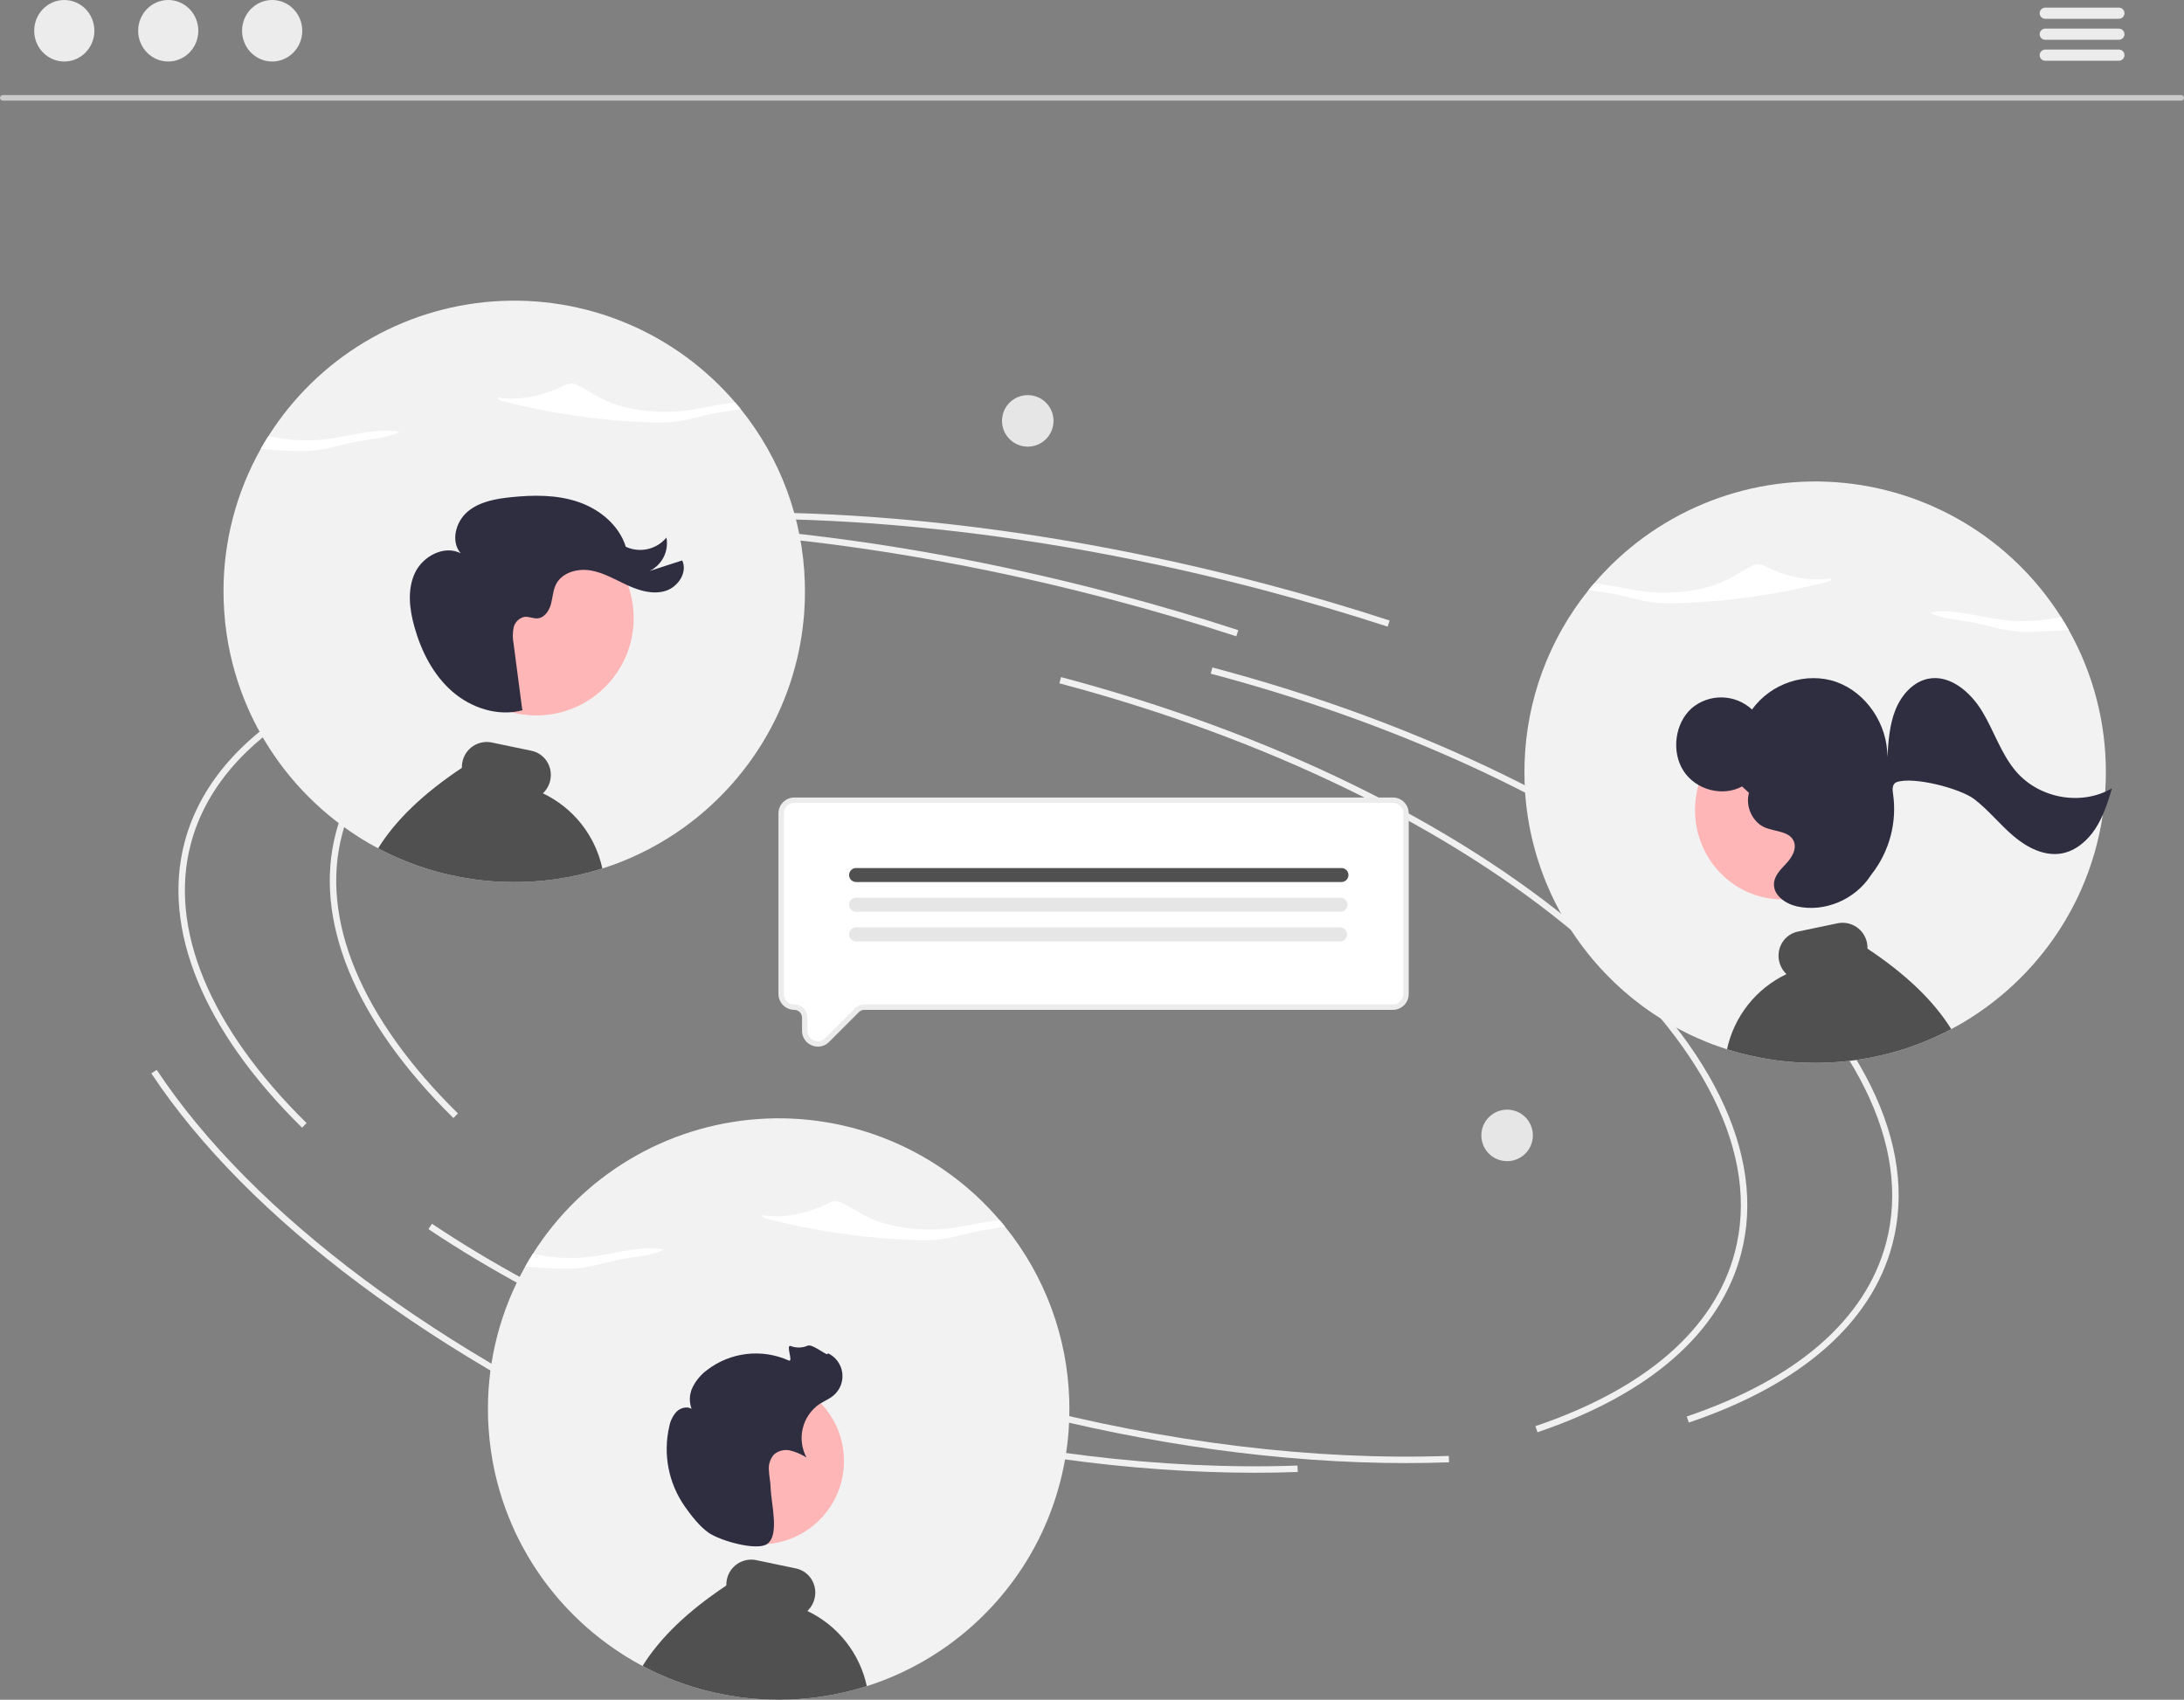 <?xml version="1.0" encoding="UTF-8"?> <svg xmlns="http://www.w3.org/2000/svg" width="221" height="172" viewBox="0 0 221 172" fill="none"><rect x="0" y="0" width="221" height="172" fill="#808080" stroke="none"/><g clip-path="url(#clip0_504_97)"><path d="M45.88 113.136C35.888 103.299 31.668 93.037 33.997 84.24C36.985 72.952 50.261 65.147 70.421 62.826L70.496 63.474C50.617 65.762 37.543 73.392 34.627 84.407C32.36 92.968 36.519 103.006 46.337 112.671L45.88 113.136Z" fill="#F0F0F0"></path><path d="M142.282 148.052C129.812 148.052 116.26 146.199 102.8 142.635C86.155 138.228 70.893 131.577 58.664 123.399L59.026 122.857C71.196 130.995 86.39 137.617 102.967 142.005C117.947 145.971 133.039 147.809 146.607 147.324L146.63 147.975C145.197 148.026 143.748 148.052 142.282 148.052Z" fill="#F0F0F0"></path><path d="M170.891 143.954L170.682 143.337C181.835 139.566 188.811 133.491 190.855 125.769C193.454 115.952 187.808 104.561 174.958 93.692C162.042 82.769 143.417 73.705 122.514 68.171L122.68 67.541C143.676 73.099 162.391 82.21 175.379 93.195C188.432 104.235 194.152 115.862 191.486 125.936C189.383 133.879 182.261 140.11 170.891 143.954Z" fill="#F0F0F0"></path><path d="M68.481 148.325C43.978 137.457 25.096 123.357 15.315 108.622L15.857 108.262C25.571 122.894 44.354 136.911 68.746 147.729L68.481 148.325Z" fill="#F0F0F0"></path><path d="M140.417 63.41C136.367 62.092 132.201 60.864 128.035 59.761C104.063 53.415 80.497 51.161 59.886 53.246L59.82 52.597C80.508 50.506 104.155 52.765 128.202 59.131C132.379 60.237 136.557 61.468 140.618 62.791L140.417 63.41Z" fill="#F0F0F0"></path><path d="M30.565 114.112C20.573 104.276 16.353 94.014 18.682 85.217C21.671 73.928 34.947 66.123 55.107 63.803L55.181 64.45C35.302 66.738 22.228 74.368 19.312 85.384C17.046 93.945 21.205 103.983 31.023 113.648L30.565 114.112Z" fill="#F0F0F0"></path><path d="M126.97 149.03C114.499 149.03 100.948 147.177 87.488 143.613C70.842 139.207 55.58 132.555 43.352 124.378L43.714 123.836C55.883 131.974 71.078 138.595 87.654 142.983C102.634 146.949 117.727 148.787 131.294 148.302L131.318 148.953C129.885 149.005 128.436 149.03 126.97 149.03Z" fill="#F0F0F0"></path><path d="M155.577 144.931L155.368 144.314C166.521 140.542 173.497 134.468 175.541 126.746C178.14 116.929 172.494 105.537 159.644 94.669C146.728 83.745 128.103 74.682 107.199 69.148L107.366 68.518C128.361 74.076 147.077 83.187 160.064 94.171C173.118 105.211 178.838 116.839 176.171 126.912C174.068 134.856 166.947 141.087 155.577 144.931Z" fill="#F0F0F0"></path><path d="M125.102 64.387C121.052 63.068 116.886 61.841 112.721 60.738C88.748 54.391 65.183 52.138 44.571 54.222L44.506 53.574C65.194 51.482 88.84 53.741 112.887 60.108C117.065 61.214 121.243 62.445 125.304 63.767L125.102 64.387Z" fill="#F0F0F0"></path><path d="M152.505 117.501C153.945 117.501 155.112 116.333 155.112 114.894C155.112 113.454 153.945 112.287 152.505 112.287C151.065 112.287 149.898 113.454 149.898 114.894C149.898 116.333 151.065 117.501 152.505 117.501Z" fill="#E6E6E6"></path><path d="M103.999 45.196C105.439 45.196 106.606 44.029 106.606 42.589C106.606 41.15 105.439 39.982 103.999 39.982C102.56 39.982 101.393 41.15 101.393 42.589C101.393 44.029 102.56 45.196 103.999 45.196Z" fill="#E6E6E6"></path><path d="M49.375 142.582C49.375 143.245 49.397 143.909 49.443 144.567C49.492 145.354 49.577 146.134 49.692 146.91C50.077 149.521 50.814 152.068 51.882 154.482C51.936 154.602 51.991 154.723 52.046 154.843L52.127 155.023C52.155 155.083 52.185 155.143 52.212 155.2C52.25 155.28 52.286 155.356 52.324 155.433C52.37 155.528 52.417 155.624 52.466 155.719C52.471 155.73 52.477 155.744 52.485 155.757C52.526 155.839 52.564 155.919 52.608 156C52.616 156.018 52.625 156.036 52.635 156.052C52.682 156.145 52.731 156.241 52.78 156.334C52.835 156.432 52.887 156.533 52.941 156.631C53.072 156.874 53.209 157.115 53.348 157.355C53.389 157.426 53.43 157.497 53.474 157.568C53.512 157.633 53.55 157.699 53.591 157.765C53.618 157.808 53.646 157.855 53.673 157.898C53.717 157.972 53.76 158.043 53.807 158.117C53.908 158.278 54.012 158.439 54.113 158.6H54.115C54.162 158.674 54.211 158.748 54.26 158.819V158.821C54.405 159.04 54.555 159.258 54.705 159.474L54.706 159.474L54.707 159.475L54.708 159.476L54.708 159.477C54.828 159.651 54.954 159.821 55.077 159.99V159.993C55.158 160.099 55.238 160.208 55.32 160.315C55.385 160.402 55.453 160.492 55.522 160.58C55.535 160.599 55.552 160.615 55.565 160.634V160.637C55.584 160.662 55.604 160.684 55.623 160.708C55.912 161.08 56.211 161.443 56.518 161.798L56.568 161.855C56.584 161.874 56.603 161.893 56.619 161.915C56.647 161.945 56.671 161.975 56.699 162.005C56.723 162.035 56.75 162.065 56.778 162.095C58.381 163.902 60.2 165.506 62.193 166.871C62.457 167.054 62.728 167.232 62.998 167.404C63.066 167.448 63.135 167.491 63.203 167.532C63.222 167.546 63.244 167.56 63.263 167.573C63.301 167.595 63.337 167.617 63.375 167.641C63.41 167.663 63.446 167.685 63.484 167.707C63.629 167.797 63.776 167.884 63.924 167.972C63.959 167.994 63.998 168.016 64.036 168.037C64.071 168.057 64.109 168.078 64.148 168.1C64.148 168.103 64.148 168.103 64.15 168.103H64.153V168.106H64.156C64.339 168.212 64.525 168.316 64.713 168.417C64.814 168.472 64.918 168.529 65.021 168.581C65.256 168.709 65.494 168.832 65.731 168.949C65.816 168.99 65.903 169.031 65.988 169.075C66.059 169.108 66.13 169.143 66.201 169.176C66.223 169.187 66.242 169.195 66.261 169.206C66.321 169.233 66.379 169.261 66.439 169.288C66.504 169.318 66.57 169.348 66.632 169.378C66.706 169.411 66.777 169.444 66.851 169.474C67.124 169.597 67.4 169.714 67.676 169.826C68.664 170.231 69.674 170.581 70.701 170.875C70.748 170.888 70.797 170.902 70.846 170.916C71.285 171.038 71.728 171.15 72.173 171.251C72.951 171.432 73.737 171.579 74.529 171.694H74.535C74.63 171.707 74.723 171.721 74.819 171.735C74.827 171.735 74.835 171.737 74.846 171.737C74.846 171.74 74.846 171.74 74.849 171.737C74.953 171.751 75.059 171.765 75.163 171.778C75.17 171.781 75.177 171.781 75.185 171.781C75.283 171.795 75.384 171.806 75.482 171.817C75.589 171.828 75.695 171.839 75.802 171.849C75.884 171.858 75.966 171.866 76.048 171.874C76.055 171.876 76.062 171.877 76.07 171.877C76.143 171.882 76.217 171.89 76.291 171.896H76.302C76.364 171.901 76.43 171.907 76.493 171.912C77.255 171.972 78.019 172 78.795 172C79.633 172 80.466 171.967 81.288 171.896H81.296C81.473 171.879 81.648 171.863 81.823 171.847C81.869 171.841 81.913 171.839 81.96 171.833C81.968 171.833 81.979 171.83 81.987 171.83C82 171.828 82.014 171.828 82.03 171.825C82.038 171.825 82.045 171.824 82.052 171.822C82.112 171.817 82.172 171.808 82.235 171.803L82.44 171.778C82.508 171.77 82.577 171.759 82.645 171.751C82.661 171.748 82.675 171.748 82.691 171.746C82.74 171.74 82.79 171.732 82.839 171.724C82.863 171.721 82.888 171.718 82.91 171.716C82.959 171.707 83.005 171.702 83.054 171.694H83.057C84.555 171.478 86.035 171.145 87.481 170.697C87.557 170.673 87.634 170.651 87.71 170.626C87.713 170.626 87.716 170.623 87.718 170.623C87.74 170.615 87.765 170.61 87.787 170.602C87.991 170.536 88.194 170.468 88.395 170.397C88.674 170.304 88.95 170.203 89.226 170.099C89.299 170.069 89.373 170.042 89.447 170.012C89.597 169.954 89.744 169.894 89.892 169.834C90.143 169.733 90.394 169.627 90.643 169.517C90.875 169.414 91.104 169.31 91.334 169.201C91.339 169.198 91.347 169.198 91.353 169.192C91.405 169.168 91.457 169.143 91.506 169.119H91.508C92.766 168.515 93.979 167.823 95.137 167.046C95.509 166.798 95.875 166.541 96.235 166.276C96.525 166.06 96.808 165.842 97.093 165.618C98.493 164.504 99.79 163.264 100.967 161.915V161.912C101.052 161.82 101.131 161.724 101.213 161.628C101.227 161.615 101.238 161.601 101.249 161.59C101.3 161.527 101.35 161.467 101.401 161.407V161.405C101.47 161.325 101.538 161.243 101.603 161.162C101.62 161.142 101.634 161.126 101.647 161.11V161.107C101.702 161.041 101.754 160.976 101.808 160.908C101.836 160.875 101.86 160.842 101.887 160.809V160.807C102.049 160.604 102.204 160.402 102.36 160.195C102.401 160.14 102.442 160.083 102.485 160.026C102.682 159.761 102.873 159.49 103.059 159.22V159.217C103.13 159.116 103.198 159.012 103.269 158.911C103.337 158.808 103.406 158.704 103.474 158.6C103.542 158.491 103.613 158.384 103.681 158.275L103.69 158.259C103.758 158.155 103.826 158.046 103.892 157.939C103.944 157.852 103.996 157.767 104.047 157.683C104.08 157.625 104.116 157.568 104.148 157.508C104.161 157.489 104.173 157.47 104.184 157.451C104.26 157.317 104.337 157.183 104.413 157.049C104.503 156.893 104.591 156.735 104.678 156.577C104.711 156.511 104.746 156.446 104.782 156.38C104.796 156.358 104.806 156.336 104.817 156.315C104.858 156.238 104.899 156.159 104.938 156.08C104.979 156.003 105.019 155.924 105.06 155.845C105.099 155.768 105.14 155.689 105.178 155.61C105.208 155.55 105.235 155.49 105.265 155.43C105.267 155.425 105.27 155.42 105.273 155.416C105.287 155.386 105.301 155.359 105.312 155.332C105.315 155.327 105.318 155.323 105.32 155.318C105.35 155.258 105.377 155.195 105.407 155.135C105.445 155.056 105.481 154.974 105.519 154.895C105.544 154.84 105.571 154.783 105.596 154.725C105.631 154.646 105.669 154.567 105.702 154.485C105.74 154.403 105.776 154.321 105.811 154.236C105.822 154.216 105.831 154.195 105.839 154.174C105.858 154.135 105.871 154.097 105.888 154.059C105.932 153.958 105.975 153.854 106.016 153.753C106.065 153.638 106.112 153.521 106.155 153.406C106.199 153.3 106.24 153.191 106.281 153.081L106.297 153.043C106.934 151.367 107.416 149.637 107.739 147.874V147.871C107.921 146.865 108.052 145.849 108.13 144.829C108.132 144.772 108.138 144.717 108.141 144.663C108.19 143.972 108.212 143.278 108.212 142.582C108.212 142.273 108.206 141.967 108.198 141.662C108.007 135.265 105.727 129.108 101.705 124.131C101.617 124.021 101.53 123.912 101.44 123.803C101.35 123.694 101.257 123.587 101.167 123.481C98.173 119.975 94.398 117.222 90.145 115.443C85.893 113.664 81.282 112.909 76.684 113.24C72.086 113.57 67.63 114.976 63.675 117.344C59.721 119.713 56.378 122.977 53.916 126.875C53.782 127.088 53.648 127.304 53.52 127.519C53.389 127.738 53.263 127.956 53.138 128.177C50.664 132.575 49.368 137.536 49.375 142.582Z" fill="#F2F2F2"></path><path d="M77.627 123.339C82.465 124.581 87.422 125.296 92.413 125.473C93.168 125.515 93.925 125.509 94.679 125.458C96.336 125.319 97.755 124.798 99.336 124.513C100.096 124.377 100.943 124.277 101.708 124.129C101.531 123.91 101.351 123.693 101.168 123.479C99.518 123.619 97.843 124.075 96.173 124.287C93.335 124.648 90.154 124.245 88.003 123.252C86.959 122.77 86.159 122.168 85.119 121.684C84.978 121.612 84.824 121.565 84.666 121.546C84.367 121.537 84.07 121.614 83.812 121.767C82.067 122.648 79.533 123.364 77.181 122.97C77.006 123.108 77.339 123.264 77.627 123.339Z" fill="white"></path><path d="M67.219 126.441C67.197 126.437 67.176 126.434 67.154 126.43C67.245 126.374 67.33 126.31 67.409 126.238L67.219 126.441Z" fill="white"></path><path d="M53.141 128.179C54.123 128.257 55.11 128.316 56.103 128.354C56.858 128.395 57.614 128.39 58.368 128.339C60.026 128.199 61.445 127.678 63.026 127.394C64.475 127.133 66.236 127.008 67.155 126.43C64.778 126.018 62.314 126.856 59.863 127.168C57.88 127.412 55.869 127.312 53.92 126.874C53.648 127.301 53.389 127.736 53.141 128.179Z" fill="white"></path><path d="M65.023 168.581C65.258 168.71 65.496 168.833 65.733 168.95C65.818 168.991 65.905 169.032 65.99 169.076C66.061 169.108 66.132 169.144 66.203 169.177C66.225 169.188 66.244 169.196 66.263 169.207C66.323 169.234 66.381 169.261 66.441 169.289C66.506 169.319 66.572 169.349 66.635 169.379C66.708 169.411 66.779 169.444 66.853 169.474C67.126 169.597 67.402 169.715 67.678 169.827C68.666 170.232 69.676 170.582 70.703 170.875C70.749 170.889 70.799 170.902 70.848 170.916C71.287 171.039 71.73 171.151 72.175 171.252C72.953 171.432 73.739 171.58 74.531 171.694H74.537C74.632 171.708 74.725 171.722 74.821 171.735C74.829 171.735 74.837 171.738 74.848 171.738C74.848 171.741 74.848 171.741 74.851 171.738C74.955 171.752 75.061 171.765 75.165 171.779C75.172 171.781 75.179 171.782 75.187 171.782C75.285 171.795 75.386 171.806 75.484 171.817C75.591 171.828 75.697 171.839 75.804 171.85C75.886 171.858 75.968 171.866 76.05 171.875C76.057 171.877 76.064 171.878 76.072 171.877C76.145 171.883 76.219 171.891 76.293 171.896H76.304C76.366 171.902 76.432 171.907 76.495 171.913C77.257 171.973 78.021 172 78.797 172C79.635 172 80.468 171.967 81.29 171.896H81.298C81.475 171.88 81.65 171.864 81.825 171.847C81.871 171.842 81.915 171.839 81.962 171.834C81.97 171.834 81.981 171.831 81.989 171.831C82.002 171.828 82.016 171.828 82.032 171.825C82.04 171.826 82.047 171.825 82.054 171.823C82.114 171.817 82.174 171.809 82.237 171.804L82.442 171.779C82.51 171.771 82.579 171.76 82.647 171.752C82.663 171.749 82.677 171.749 82.693 171.746C82.742 171.741 82.792 171.733 82.841 171.724C82.865 171.722 82.89 171.719 82.912 171.716C82.961 171.708 83.007 171.703 83.056 171.694H83.059C84.558 171.479 86.037 171.145 87.483 170.698C87.559 170.673 87.636 170.651 87.712 170.627C87.36 168.982 86.634 167.441 85.591 166.122C84.548 164.803 83.215 163.741 81.697 163.019C82.072 162.661 82.332 162.199 82.442 161.692C82.513 161.365 82.519 161.027 82.459 160.698C82.399 160.369 82.274 160.056 82.093 159.775C81.738 159.231 81.182 158.85 80.547 158.715L76.5 157.869C75.849 157.742 75.174 157.877 74.621 158.245C74.069 158.613 73.684 159.185 73.551 159.835C73.51 160.034 73.492 160.238 73.496 160.441C69.6 163.035 66.796 165.725 65.023 168.581Z" fill="#505050"></path><path d="M76.972 156.271C81.628 156.271 85.403 152.496 85.403 147.839C85.403 143.183 81.628 139.408 76.972 139.408C72.316 139.408 68.541 143.183 68.541 147.839C68.541 152.496 72.316 156.271 76.972 156.271Z" fill="#FFB6B6"></path><path d="M71.718 155.109C70.818 154.495 69.9 153.314 69.287 152.43C68.475 151.267 67.916 149.947 67.647 148.554C67.378 147.162 67.404 145.728 67.724 144.347C67.826 143.794 68.077 143.28 68.45 142.86C68.847 142.467 69.496 142.281 69.98 142.559C69.848 142.204 69.79 141.827 69.809 141.449C69.828 141.072 69.925 140.702 70.093 140.363C70.433 139.687 70.927 139.099 71.534 138.646C72.696 137.752 74.078 137.188 75.534 137.016C76.99 136.844 78.465 137.069 79.803 137.667C80.33 137.911 79.465 136.026 80.016 136.208C80.564 136.42 81.173 136.409 81.713 136.178C82.231 135.917 83.949 137.468 83.751 136.923C84.144 137.101 84.486 137.377 84.744 137.723C85.002 138.069 85.169 138.475 85.228 138.903C85.287 139.331 85.237 139.767 85.083 140.171C84.928 140.574 84.674 140.932 84.344 141.211C83.908 141.578 83.365 141.79 82.889 142.101C82.054 142.689 81.463 143.561 81.228 144.554C80.992 145.547 81.129 146.592 81.611 147.492C81.11 147.17 80.56 146.931 79.982 146.784C79.693 146.713 79.39 146.713 79.1 146.783C78.81 146.852 78.541 146.99 78.315 147.185C78.127 147.401 77.984 147.653 77.896 147.926C77.809 148.2 77.778 148.488 77.805 148.773C77.824 149.345 77.96 149.909 77.976 150.481C78.021 152.16 78.92 155.353 77.618 156.245C76.591 156.95 72.945 155.947 71.718 155.109Z" fill="#2F2E41"></path><path d="M220.723 10.185H0.277C0.203 10.183 0.132 10.153 0.081 10.1C0.029 10.047 0 9.976 0 9.902C0 9.828 0.029 9.757 0.081 9.704C0.132 9.651 0.203 9.621 0.277 9.619H220.723C220.797 9.621 220.868 9.651 220.919 9.704C220.971 9.757 221 9.828 221 9.902C221 9.976 220.971 10.047 220.919 10.1C220.868 10.153 220.797 10.183 220.723 10.185Z" fill="#CACACA"></path><path d="M6.505 6.224C8.187 6.224 9.55 4.831 9.55 3.112C9.55 1.393 8.187 0 6.505 0C4.824 0 3.461 1.393 3.461 3.112C3.461 4.831 4.824 6.224 6.505 6.224Z" fill="#ECECEC"></path><path d="M17.023 6.224C18.704 6.224 20.067 4.831 20.067 3.112C20.067 1.393 18.704 0 17.023 0C15.341 0 13.979 1.393 13.979 3.112C13.979 4.831 15.341 6.224 17.023 6.224Z" fill="#ECECEC"></path><path d="M27.54 6.224C29.222 6.224 30.585 4.831 30.585 3.112C30.585 1.393 29.222 0 27.54 0C25.859 0 24.496 1.393 24.496 3.112C24.496 4.831 25.859 6.224 27.54 6.224Z" fill="#ECECEC"></path><path d="M214.422 1.903H206.95C206.802 1.9 206.661 1.839 206.558 1.733C206.454 1.627 206.396 1.485 206.396 1.337C206.396 1.189 206.454 1.047 206.558 0.942C206.661 0.836 206.802 0.775 206.95 0.771H214.422C214.57 0.775 214.711 0.836 214.814 0.942C214.918 1.047 214.976 1.189 214.976 1.337C214.976 1.485 214.918 1.627 214.814 1.733C214.711 1.839 214.57 1.9 214.422 1.903Z" fill="#ECECEC"></path><path d="M214.422 4.026H206.95C206.802 4.023 206.661 3.962 206.558 3.856C206.454 3.75 206.396 3.608 206.396 3.46C206.396 3.312 206.454 3.17 206.558 3.065C206.661 2.959 206.802 2.898 206.95 2.895H214.422C214.57 2.898 214.711 2.959 214.815 3.065C214.918 3.17 214.976 3.312 214.976 3.46C214.976 3.608 214.918 3.75 214.815 3.856C214.711 3.962 214.57 4.023 214.422 4.026Z" fill="#ECECEC"></path><path d="M214.422 6.147H206.95C206.802 6.144 206.661 6.083 206.558 5.977C206.454 5.872 206.396 5.729 206.396 5.581C206.396 5.434 206.454 5.291 206.558 5.186C206.661 5.08 206.802 5.019 206.95 5.016H214.422C214.57 5.019 214.711 5.08 214.815 5.186C214.918 5.291 214.976 5.434 214.976 5.581C214.976 5.729 214.918 5.872 214.815 5.977C214.711 6.083 214.57 6.144 214.422 6.147Z" fill="#ECECEC"></path><path d="M82.769 105.638C82.591 105.638 82.415 105.602 82.252 105.534C82.007 105.436 81.798 105.266 81.652 105.047C81.505 104.828 81.429 104.57 81.431 104.306V102.972C81.431 102.692 81.32 102.423 81.122 102.226C80.924 102.028 80.656 101.916 80.376 101.916C80.023 101.916 79.686 101.775 79.436 101.526C79.187 101.277 79.047 100.939 79.047 100.587V82.304C79.047 81.951 79.187 81.614 79.436 81.364C79.686 81.115 80.023 80.975 80.376 80.975H140.948C141.3 80.975 141.638 81.115 141.887 81.364C142.136 81.613 142.276 81.951 142.277 82.304V100.587C142.276 100.939 142.136 101.277 141.887 101.526C141.638 101.775 141.3 101.916 140.948 101.916H87.467C87.329 101.916 87.191 101.943 87.063 101.996C86.935 102.049 86.819 102.127 86.721 102.225L83.7 105.246C83.579 105.37 83.434 105.468 83.274 105.536C83.114 105.603 82.942 105.638 82.769 105.638Z" fill="white"></path><path d="M82.768 105.911C82.555 105.911 82.344 105.868 82.147 105.786C81.852 105.667 81.6 105.463 81.424 105.199C81.247 104.935 81.155 104.623 81.158 104.306V102.972C81.158 102.764 81.075 102.565 80.929 102.418C80.782 102.271 80.583 102.189 80.375 102.189C79.951 102.188 79.543 102.019 79.243 101.719C78.943 101.418 78.774 101.011 78.773 100.586V82.303C78.774 81.879 78.943 81.471 79.243 81.171C79.543 80.871 79.951 80.702 80.375 80.701H140.948C141.372 80.702 141.779 80.871 142.08 81.171C142.38 81.471 142.549 81.879 142.55 82.303V100.586C142.549 101.011 142.38 101.418 142.08 101.719C141.78 102.019 141.372 102.188 140.948 102.189H87.467C87.364 102.188 87.262 102.208 87.167 102.248C87.072 102.287 86.986 102.345 86.913 102.418L83.893 105.439C83.746 105.588 83.571 105.706 83.378 105.787C83.185 105.869 82.978 105.911 82.768 105.911ZM80.375 81.247C80.095 81.248 79.827 81.359 79.629 81.557C79.431 81.755 79.32 82.023 79.32 82.303V100.586C79.32 100.866 79.431 101.135 79.629 101.333C79.827 101.531 80.095 101.642 80.375 101.642C80.728 101.643 81.066 101.783 81.315 102.032C81.564 102.281 81.704 102.619 81.704 102.972V104.306C81.704 104.515 81.766 104.719 81.882 104.892C81.998 105.066 82.163 105.201 82.356 105.281C82.549 105.361 82.761 105.382 82.966 105.341C83.171 105.301 83.359 105.2 83.507 105.052L86.527 102.032C86.65 101.908 86.797 101.81 86.958 101.743C87.119 101.676 87.292 101.642 87.467 101.642H140.948C141.228 101.642 141.496 101.531 141.694 101.333C141.892 101.135 142.003 100.866 142.003 100.586V82.303C142.003 82.023 141.892 81.755 141.694 81.557C141.496 81.359 141.228 81.248 140.948 81.247L80.375 81.247Z" fill="#ECECEC"></path><path d="M135.743 89.253H86.625C86.438 89.253 86.258 89.178 86.125 89.046C85.993 88.913 85.918 88.733 85.918 88.545C85.918 88.358 85.993 88.178 86.125 88.045C86.258 87.912 86.438 87.838 86.625 87.838H135.743C135.931 87.838 136.111 87.912 136.243 88.045C136.376 88.178 136.451 88.358 136.451 88.545C136.451 88.733 136.376 88.913 136.243 89.046C136.111 89.178 135.931 89.253 135.743 89.253Z" fill="#505050"></path><path d="M135.653 92.259H86.625C86.438 92.259 86.258 92.184 86.125 92.052C85.993 91.919 85.918 91.739 85.918 91.551C85.918 91.364 85.993 91.184 86.125 91.051C86.258 90.918 86.438 90.844 86.625 90.844H135.653C135.841 90.844 136.021 90.918 136.153 91.051C136.286 91.184 136.36 91.364 136.36 91.551C136.36 91.739 136.286 91.919 136.153 92.052C136.021 92.184 135.841 92.259 135.653 92.259Z" fill="#E6E6E6"></path><path d="M135.604 95.263H86.625C86.438 95.263 86.258 95.188 86.125 95.055C85.993 94.923 85.918 94.743 85.918 94.555C85.918 94.368 85.993 94.188 86.125 94.055C86.258 93.922 86.438 93.848 86.625 93.848H135.604C135.792 93.848 135.972 93.922 136.104 94.055C136.237 94.188 136.312 94.368 136.312 94.555C136.312 94.743 136.237 94.923 136.104 95.055C135.972 95.188 135.792 95.263 135.604 95.263Z" fill="#E6E6E6"></path><path d="M213.094 78.138C213.094 78.802 213.073 79.466 213.026 80.124C212.977 80.91 212.892 81.691 212.778 82.467C212.392 85.078 211.656 87.625 210.588 90.039C210.533 90.159 210.478 90.279 210.424 90.399L210.342 90.579C210.315 90.64 210.285 90.7 210.257 90.757C210.219 90.836 210.184 90.913 210.145 90.989C210.099 91.085 210.052 91.18 210.003 91.276C209.998 91.287 209.992 91.3 209.984 91.314C209.943 91.396 209.905 91.475 209.861 91.557C209.853 91.575 209.844 91.592 209.834 91.609C209.788 91.702 209.738 91.797 209.689 91.89C209.635 91.989 209.583 92.09 209.528 92.188C209.397 92.431 209.261 92.671 209.121 92.912C209.08 92.983 209.039 93.054 208.996 93.125C208.957 93.19 208.919 93.256 208.878 93.321C208.851 93.365 208.824 93.411 208.796 93.455C208.753 93.529 208.709 93.6 208.663 93.673C208.562 93.835 208.458 93.996 208.357 94.157H208.354C208.308 94.231 208.258 94.304 208.209 94.375V94.378C208.065 94.596 207.914 94.815 207.764 95.031C207.764 95.031 207.763 95.031 207.763 95.031C207.763 95.031 207.763 95.031 207.762 95.031C207.762 95.032 207.762 95.032 207.762 95.032C207.762 95.033 207.761 95.033 207.761 95.033C207.641 95.208 207.516 95.377 207.393 95.547V95.549C207.311 95.656 207.232 95.765 207.15 95.872C207.084 95.959 207.016 96.049 206.948 96.136C206.934 96.156 206.918 96.172 206.904 96.191V96.194C206.885 96.218 206.866 96.24 206.847 96.265C206.557 96.636 206.259 96.999 205.951 97.354L205.902 97.412C205.886 97.431 205.866 97.45 205.85 97.472C205.823 97.502 205.798 97.532 205.771 97.562C205.746 97.592 205.719 97.622 205.692 97.652C204.088 99.459 202.27 101.062 200.277 102.428C200.012 102.611 199.742 102.788 199.471 102.961C199.403 103.004 199.335 103.048 199.267 103.089C199.247 103.103 199.226 103.116 199.206 103.13C199.168 103.152 199.133 103.174 199.095 103.198C199.059 103.22 199.024 103.242 198.985 103.264C198.841 103.354 198.693 103.441 198.546 103.528C198.51 103.55 198.472 103.572 198.434 103.594C198.398 103.613 198.36 103.635 198.322 103.657C198.322 103.66 198.322 103.66 198.319 103.66H198.316V103.662H198.314C198.131 103.769 197.945 103.873 197.757 103.974C197.655 104.028 197.552 104.086 197.448 104.137C197.213 104.266 196.976 104.389 196.738 104.506C196.653 104.547 196.566 104.588 196.481 104.632C196.41 104.664 196.339 104.7 196.268 104.733C196.246 104.744 196.227 104.752 196.208 104.763C196.148 104.79 196.091 104.817 196.031 104.845C195.965 104.875 195.9 104.905 195.837 104.935C195.763 104.968 195.692 105 195.618 105.03C195.345 105.153 195.07 105.271 194.794 105.383C193.805 105.788 192.795 106.138 191.768 106.431C191.722 106.445 191.673 106.459 191.624 106.472C191.184 106.595 190.742 106.707 190.296 106.808C189.518 106.988 188.733 107.136 187.94 107.25H187.934C187.839 107.264 187.746 107.278 187.65 107.291C187.642 107.291 187.634 107.294 187.623 107.294C187.623 107.297 187.623 107.297 187.62 107.294C187.517 107.308 187.41 107.321 187.306 107.335C187.299 107.337 187.292 107.338 187.285 107.338C187.186 107.351 187.085 107.362 186.987 107.373C186.88 107.384 186.774 107.395 186.667 107.406C186.586 107.414 186.504 107.422 186.422 107.431C186.415 107.433 186.407 107.434 186.4 107.433C186.326 107.439 186.252 107.447 186.179 107.453H186.168C186.105 107.458 186.039 107.463 185.977 107.469C185.215 107.529 184.45 107.556 183.675 107.556C182.836 107.556 182.004 107.524 181.182 107.453H181.173C180.996 107.436 180.821 107.42 180.646 107.403C180.6 107.398 180.556 107.395 180.51 107.39C180.502 107.39 180.491 107.387 180.483 107.387C180.469 107.384 180.455 107.384 180.439 107.382C180.432 107.382 180.424 107.381 180.417 107.379C180.357 107.373 180.297 107.365 180.234 107.36L180.029 107.335C179.961 107.327 179.893 107.316 179.825 107.308C179.808 107.305 179.795 107.305 179.778 107.302C179.729 107.297 179.68 107.289 179.631 107.281C179.606 107.278 179.582 107.275 179.56 107.272C179.511 107.264 179.464 107.259 179.415 107.25H179.412C177.914 107.035 176.435 106.701 174.989 106.254C174.912 106.229 174.836 106.207 174.759 106.183C174.757 106.183 174.754 106.18 174.751 106.18C174.729 106.172 174.705 106.166 174.683 106.158C174.478 106.093 174.276 106.024 174.074 105.953C173.795 105.861 173.52 105.76 173.244 105.656C173.17 105.626 173.096 105.598 173.023 105.568C172.872 105.511 172.725 105.451 172.578 105.391C172.326 105.29 172.075 105.183 171.827 105.074C171.594 104.97 171.365 104.867 171.136 104.757C171.13 104.755 171.122 104.755 171.117 104.749C171.065 104.725 171.013 104.7 170.964 104.675H170.961C169.703 104.072 168.491 103.379 167.332 102.603C166.961 102.354 166.595 102.098 166.234 101.833C165.945 101.617 165.661 101.399 165.377 101.175C163.976 100.06 162.679 98.821 161.502 97.472V97.469C161.417 97.376 161.338 97.281 161.256 97.185C161.243 97.171 161.232 97.158 161.221 97.147C161.169 97.084 161.12 97.024 161.068 96.964V96.961C161 96.882 160.931 96.8 160.866 96.718C160.85 96.699 160.836 96.683 160.822 96.666V96.663C160.768 96.598 160.716 96.532 160.661 96.464C160.634 96.431 160.609 96.399 160.582 96.366V96.363C160.421 96.161 160.265 95.959 160.11 95.751C160.069 95.697 160.028 95.639 159.984 95.582C159.787 95.317 159.596 95.047 159.41 94.777V94.774C159.339 94.673 159.271 94.569 159.2 94.468C159.132 94.364 159.064 94.26 158.995 94.157C158.927 94.048 158.856 93.941 158.788 93.832L158.78 93.815C158.711 93.712 158.643 93.602 158.578 93.496C158.526 93.409 158.474 93.324 158.422 93.239C158.389 93.182 158.354 93.125 158.321 93.064C158.308 93.046 158.296 93.027 158.285 93.007C158.209 92.873 158.133 92.74 158.056 92.606C157.966 92.45 157.879 92.292 157.791 92.133C157.758 92.068 157.723 92.002 157.687 91.937C157.674 91.915 157.663 91.893 157.652 91.871C157.611 91.795 157.57 91.716 157.532 91.636C157.491 91.56 157.45 91.481 157.409 91.401C157.371 91.325 157.33 91.246 157.292 91.167C157.261 91.107 157.234 91.046 157.204 90.986C157.202 90.981 157.199 90.977 157.196 90.973C157.182 90.943 157.169 90.915 157.158 90.888C157.154 90.884 157.152 90.879 157.15 90.874C157.119 90.814 157.092 90.752 157.062 90.692C157.024 90.612 156.988 90.53 156.95 90.451C156.926 90.397 156.898 90.339 156.874 90.282C156.838 90.203 156.8 90.124 156.767 90.042C156.729 89.96 156.694 89.878 156.658 89.793C156.648 89.773 156.639 89.752 156.631 89.73C156.612 89.692 156.598 89.654 156.582 89.616C156.538 89.515 156.494 89.411 156.453 89.31C156.404 89.195 156.358 89.078 156.314 88.963C156.27 88.856 156.229 88.747 156.188 88.638L156.172 88.6C155.536 86.924 155.053 85.194 154.73 83.431V83.428C154.548 82.421 154.418 81.406 154.34 80.386C154.337 80.329 154.332 80.274 154.329 80.219C154.28 79.528 154.258 78.835 154.258 78.138C154.258 77.83 154.263 77.524 154.271 77.218C154.462 70.822 156.743 64.664 160.765 59.687C160.852 59.578 160.94 59.469 161.03 59.359C161.12 59.25 161.213 59.144 161.303 59.037C164.296 55.532 168.071 52.778 172.324 51C176.577 49.221 181.188 48.466 185.786 48.796C190.383 49.127 194.839 50.533 198.794 52.901C202.749 55.27 206.092 58.534 208.553 62.431C208.687 62.645 208.821 62.86 208.949 63.076C209.08 63.294 209.206 63.513 209.332 63.734C211.805 68.131 213.101 73.093 213.094 78.138Z" fill="#F2F2F2"></path><path d="M184.842 58.896C180.005 60.137 175.048 60.853 170.056 61.03C169.302 61.071 168.545 61.066 167.791 61.015C166.134 60.875 164.714 60.354 163.133 60.07C162.373 59.933 161.527 59.834 160.762 59.686C160.939 59.467 161.118 59.25 161.302 59.036C162.952 59.175 164.627 59.632 166.297 59.844C169.135 60.205 172.315 59.802 174.467 58.809C175.511 58.327 176.31 57.725 177.351 57.241C177.492 57.168 177.645 57.121 177.803 57.102C178.103 57.093 178.4 57.17 178.657 57.324C180.402 58.205 182.936 58.921 185.288 58.527C185.464 58.664 185.131 58.82 184.842 58.896Z" fill="white"></path><path d="M195.25 61.997C195.272 61.993 195.293 61.99 195.315 61.986C195.224 61.93 195.139 61.866 195.061 61.795L195.25 61.997Z" fill="white"></path><path d="M209.331 63.735C208.349 63.814 207.361 63.872 206.369 63.911C205.614 63.952 204.858 63.946 204.104 63.895C202.446 63.755 201.027 63.235 199.446 62.95C197.997 62.69 196.236 62.565 195.316 61.986C197.694 61.575 200.157 62.413 202.609 62.724C204.592 62.968 206.603 62.869 208.552 62.431C208.824 62.858 209.083 63.293 209.331 63.735Z" fill="white"></path><path d="M180.357 91.011C185.237 91.011 189.193 86.967 189.193 81.978C189.193 76.99 185.237 72.945 180.357 72.945C175.477 72.945 171.521 76.99 171.521 81.978C171.521 86.967 175.477 91.011 180.357 91.011Z" fill="#FFB6B6"></path><path d="M197.446 104.136C197.212 104.264 196.974 104.387 196.737 104.505C196.652 104.546 196.565 104.587 196.48 104.63C196.409 104.663 196.338 104.699 196.267 104.731C196.245 104.742 196.226 104.75 196.207 104.761C196.147 104.789 196.089 104.816 196.029 104.843C195.964 104.873 195.898 104.903 195.835 104.933C195.762 104.966 195.691 104.999 195.617 105.029C195.344 105.152 195.068 105.269 194.792 105.381C193.804 105.786 192.794 106.136 191.767 106.43C191.72 106.443 191.671 106.457 191.622 106.471C191.182 106.594 190.74 106.706 190.295 106.807C189.517 106.987 188.731 107.134 187.938 107.249H187.933C187.837 107.263 187.745 107.276 187.649 107.29C187.641 107.29 187.633 107.293 187.622 107.293C187.622 107.295 187.622 107.295 187.619 107.293C187.515 107.306 187.409 107.32 187.305 107.334C187.298 107.336 187.291 107.337 187.283 107.336C187.185 107.35 187.084 107.361 186.985 107.372C186.879 107.383 186.773 107.394 186.666 107.405C186.584 107.413 186.502 107.421 186.42 107.429C186.413 107.432 186.406 107.433 186.398 107.432C186.325 107.437 186.251 107.446 186.177 107.451H186.166C186.104 107.457 186.038 107.462 185.975 107.467C185.213 107.528 184.449 107.555 183.673 107.555C182.835 107.555 182.002 107.522 181.18 107.451H181.172C180.995 107.435 180.82 107.418 180.645 107.402C180.599 107.396 180.555 107.394 180.508 107.388C180.5 107.388 180.489 107.386 180.481 107.386C180.468 107.383 180.454 107.383 180.437 107.38C180.43 107.38 180.423 107.379 180.416 107.377C180.356 107.372 180.295 107.364 180.233 107.358L180.028 107.334C179.96 107.325 179.891 107.315 179.823 107.306C179.807 107.304 179.793 107.304 179.777 107.301C179.728 107.295 179.678 107.287 179.629 107.279C179.605 107.276 179.58 107.274 179.558 107.271C179.509 107.263 179.463 107.257 179.414 107.249H179.411C177.912 107.033 176.433 106.7 174.987 106.252C174.911 106.228 174.834 106.206 174.758 106.181C175.11 104.537 175.836 102.996 176.879 101.677C177.922 100.357 179.255 99.296 180.773 98.574C180.398 98.216 180.138 97.753 180.028 97.246C179.957 96.92 179.951 96.582 180.011 96.253C180.071 95.924 180.196 95.61 180.377 95.329C180.732 94.785 181.288 94.404 181.923 94.27L185.97 93.424C186.621 93.296 187.296 93.432 187.849 93.8C188.401 94.168 188.785 94.739 188.919 95.39C188.96 95.589 188.978 95.792 188.973 95.996C192.87 98.59 195.674 101.28 197.446 104.136Z" fill="#505050"></path><path d="M204.001 78.06C202.499 76.308 201.785 73.984 200.584 71.996C199.383 70.007 197.294 68.226 195.087 68.689C193.565 69.008 192.389 70.351 191.794 71.848C191.199 73.345 191.087 74.996 190.983 76.613C191.02 73.29 188.83 70.068 185.814 69.007C182.798 67.947 179.188 69.129 177.293 71.8C176.466 71.033 175.386 70.597 174.259 70.573C173.131 70.549 172.034 70.94 171.176 71.671C169.481 73.186 169.105 76.07 170.352 78.003C171.599 79.936 174.299 80.656 176.28 79.584L176.981 80.228C176.586 81.607 177.351 83.236 178.636 83.755C179.678 84.176 181.15 84.106 181.54 85.2C181.812 85.964 181.303 86.78 180.761 87.367C180.219 87.954 179.576 88.561 179.511 89.374C179.413 90.6 180.68 91.459 181.832 91.718C184.609 92.341 187.691 91.055 189.292 88.604C189.322 88.557 189.356 88.509 189.392 88.462C190.29 87.313 190.945 85.994 191.316 84.584C191.687 83.174 191.766 81.703 191.55 80.261C191.459 79.694 191.55 79.273 191.941 79.139C193.629 78.559 198.359 79.776 199.79 80.876C201.222 81.976 202.368 83.432 203.747 84.603C205.126 85.774 206.883 86.677 208.634 86.358C210.036 86.103 211.229 85.085 212.031 83.857C212.833 82.629 213.295 81.198 213.709 79.775C210.608 81.566 206.365 80.817 204.001 78.06Z" fill="#2F2E41"></path><path d="M22.617 59.842C22.617 60.505 22.639 61.169 22.686 61.827C22.735 62.613 22.819 63.394 22.934 64.17C23.319 66.781 24.056 69.328 25.124 71.742C25.178 71.862 25.233 71.982 25.288 72.102L25.37 72.283C25.397 72.343 25.427 72.403 25.454 72.46C25.492 72.539 25.528 72.616 25.566 72.692C25.613 72.788 25.659 72.883 25.708 72.979C25.714 72.99 25.719 73.004 25.727 73.017C25.768 73.099 25.807 73.178 25.85 73.26C25.858 73.278 25.867 73.295 25.878 73.312C25.924 73.405 25.973 73.501 26.022 73.593C26.077 73.692 26.129 73.793 26.183 73.891C26.314 74.134 26.451 74.374 26.59 74.615C26.631 74.686 26.672 74.757 26.716 74.828C26.754 74.893 26.792 74.959 26.833 75.024C26.861 75.068 26.888 75.114 26.915 75.158C26.959 75.232 27.003 75.303 27.049 75.376C27.15 75.538 27.254 75.699 27.355 75.86H27.358C27.404 75.934 27.453 76.007 27.502 76.078V76.081C27.647 76.299 27.797 76.518 27.947 76.734C27.948 76.734 27.948 76.734 27.948 76.734C27.949 76.734 27.949 76.734 27.949 76.734C27.95 76.735 27.95 76.735 27.95 76.735C27.95 76.736 27.95 76.736 27.95 76.736C28.07 76.911 28.196 77.081 28.319 77.25V77.252C28.401 77.359 28.48 77.468 28.562 77.575C28.627 77.662 28.696 77.752 28.764 77.84C28.777 77.859 28.794 77.875 28.808 77.894V77.897C28.827 77.921 28.846 77.943 28.865 77.968C29.154 78.339 29.453 78.703 29.761 79.058L29.81 79.115C29.826 79.134 29.845 79.153 29.861 79.175C29.889 79.205 29.913 79.235 29.941 79.265C29.965 79.295 29.993 79.325 30.02 79.355C31.624 81.162 33.442 82.766 35.435 84.131C35.7 84.314 35.97 84.492 36.24 84.664C36.309 84.707 36.377 84.751 36.445 84.792C36.464 84.806 36.486 84.819 36.505 84.833C36.543 84.855 36.579 84.877 36.617 84.901C36.653 84.923 36.688 84.945 36.726 84.967C36.871 85.057 37.019 85.144 37.166 85.232C37.201 85.254 37.24 85.275 37.278 85.297C37.313 85.316 37.352 85.338 37.39 85.36C37.39 85.363 37.39 85.363 37.393 85.363H37.395V85.365H37.398C37.581 85.472 37.767 85.576 37.955 85.677C38.056 85.731 38.16 85.789 38.264 85.841C38.498 85.969 38.736 86.092 38.974 86.209C39.058 86.25 39.146 86.291 39.23 86.335C39.301 86.368 39.372 86.403 39.443 86.436C39.465 86.447 39.484 86.455 39.503 86.466C39.563 86.493 39.621 86.52 39.681 86.548C39.746 86.578 39.812 86.608 39.875 86.638C39.948 86.671 40.019 86.704 40.093 86.734C40.366 86.856 40.642 86.974 40.918 87.086C41.906 87.491 42.916 87.841 43.943 88.134C43.99 88.148 44.039 88.162 44.088 88.175C44.528 88.298 44.97 88.41 45.415 88.511C46.193 88.691 46.979 88.839 47.772 88.954H47.777C47.873 88.967 47.965 88.981 48.061 88.995C48.069 88.995 48.078 88.997 48.088 88.997C48.088 89 48.088 89 48.091 88.997C48.195 89.011 48.301 89.025 48.405 89.038C48.412 89.04 48.42 89.041 48.427 89.041C48.525 89.055 48.626 89.066 48.725 89.076C48.831 89.087 48.938 89.098 49.044 89.109C49.126 89.117 49.208 89.126 49.29 89.134C49.297 89.136 49.304 89.137 49.312 89.136C49.385 89.142 49.459 89.15 49.533 89.156H49.544C49.607 89.161 49.672 89.167 49.735 89.172C50.497 89.232 51.261 89.259 52.037 89.259C52.875 89.259 53.708 89.227 54.53 89.156H54.538C54.716 89.139 54.89 89.123 55.065 89.106C55.111 89.101 55.155 89.098 55.202 89.093C55.21 89.093 55.221 89.09 55.229 89.09C55.243 89.087 55.256 89.087 55.273 89.085C55.28 89.085 55.287 89.084 55.294 89.082C55.355 89.076 55.415 89.068 55.477 89.063L55.682 89.038C55.751 89.03 55.819 89.019 55.887 89.011C55.903 89.008 55.917 89.008 55.933 89.005C55.983 89 56.032 88.992 56.081 88.984C56.105 88.981 56.13 88.978 56.152 88.975C56.201 88.967 56.248 88.962 56.297 88.954H56.299C57.798 88.738 59.277 88.405 60.723 87.957C60.799 87.932 60.876 87.91 60.952 87.886C60.955 87.886 60.958 87.883 60.961 87.883C60.982 87.875 61.007 87.87 61.029 87.861C61.234 87.796 61.436 87.728 61.638 87.656C61.916 87.564 62.192 87.463 62.468 87.359C62.541 87.329 62.615 87.302 62.689 87.272C62.839 87.214 62.987 87.154 63.134 87.094C63.385 86.993 63.636 86.886 63.885 86.777C64.117 86.673 64.347 86.57 64.576 86.46C64.581 86.458 64.59 86.458 64.595 86.452C64.647 86.428 64.699 86.403 64.748 86.379H64.751C66.008 85.775 67.221 85.082 68.38 84.306C68.751 84.057 69.117 83.801 69.477 83.536C69.767 83.32 70.051 83.102 70.335 82.878C71.736 81.763 73.033 80.524 74.209 79.175V79.172C74.294 79.079 74.373 78.984 74.455 78.888C74.469 78.875 74.48 78.861 74.491 78.85C74.543 78.787 74.592 78.727 74.644 78.667V78.664C74.712 78.585 74.78 78.503 74.846 78.421C74.862 78.402 74.876 78.386 74.889 78.369V78.367C74.944 78.301 74.996 78.236 75.05 78.167C75.078 78.135 75.102 78.102 75.13 78.069V78.066C75.291 77.864 75.446 77.662 75.602 77.455C75.643 77.4 75.684 77.343 75.728 77.285C75.924 77.02 76.115 76.75 76.301 76.48V76.477C76.372 76.376 76.44 76.272 76.511 76.171C76.58 76.067 76.648 75.964 76.716 75.86C76.784 75.751 76.855 75.644 76.924 75.535L76.932 75.519C77 75.415 77.068 75.306 77.134 75.199C77.186 75.112 77.238 75.027 77.29 74.942C77.322 74.885 77.358 74.828 77.391 74.768C77.403 74.749 77.415 74.73 77.426 74.71C77.503 74.576 77.579 74.443 77.656 74.309C77.746 74.153 77.833 73.995 77.92 73.837C77.953 73.771 77.989 73.705 78.024 73.64C78.038 73.618 78.049 73.596 78.06 73.574C78.101 73.498 78.141 73.419 78.18 73.34C78.221 73.263 78.262 73.184 78.303 73.105C78.341 73.028 78.382 72.949 78.42 72.87C78.45 72.81 78.477 72.75 78.507 72.69C78.51 72.685 78.512 72.68 78.516 72.676C78.529 72.646 78.543 72.619 78.554 72.591C78.557 72.587 78.56 72.582 78.562 72.578C78.592 72.517 78.619 72.455 78.649 72.395C78.688 72.316 78.723 72.234 78.761 72.154C78.786 72.1 78.813 72.042 78.838 71.985C78.873 71.906 78.912 71.827 78.944 71.745C78.983 71.663 79.018 71.581 79.054 71.496C79.064 71.476 79.073 71.455 79.081 71.433C79.1 71.395 79.114 71.357 79.13 71.319C79.174 71.218 79.217 71.114 79.258 71.013C79.308 70.898 79.354 70.781 79.398 70.666C79.441 70.56 79.482 70.45 79.523 70.341L79.54 70.303C80.176 68.627 80.658 66.897 80.981 65.134V65.131C81.163 64.124 81.294 63.109 81.372 62.089C81.375 62.032 81.38 61.977 81.383 61.922C81.432 61.231 81.454 60.538 81.454 59.842C81.454 59.533 81.448 59.227 81.44 58.921C81.249 52.525 78.969 46.367 74.947 41.39C74.859 41.281 74.772 41.172 74.682 41.063C74.592 40.953 74.499 40.847 74.409 40.74C71.415 37.235 67.64 34.481 63.388 32.703C59.135 30.924 54.524 30.169 49.926 30.5C45.328 30.83 40.872 32.236 36.917 34.604C32.963 36.973 29.62 40.237 27.158 44.135C27.024 44.348 26.891 44.563 26.762 44.779C26.631 44.998 26.506 45.216 26.38 45.437C23.906 49.834 22.61 54.796 22.617 59.842Z" fill="#F2F2F2"></path><path d="M50.868 40.599C55.705 41.84 60.663 42.556 65.654 42.733C66.408 42.774 67.165 42.769 67.919 42.718C69.576 42.578 70.996 42.058 72.577 41.773C73.337 41.636 74.183 41.537 74.948 41.389C74.772 41.17 74.591 40.953 74.408 40.739C72.758 40.879 71.083 41.335 69.413 41.547C66.575 41.908 63.395 41.505 61.243 40.512C60.199 40.03 59.4 39.428 58.359 38.944C58.218 38.871 58.065 38.825 57.907 38.805C57.607 38.796 57.31 38.873 57.053 39.027C55.307 39.908 52.774 40.624 50.422 40.23C50.246 40.367 50.58 40.523 50.868 40.599Z" fill="white"></path><path d="M40.459 43.7C40.438 43.696 40.416 43.693 40.395 43.69C40.485 43.634 40.57 43.569 40.649 43.498L40.459 43.7Z" fill="white"></path><path d="M26.379 45.439C27.361 45.517 28.349 45.575 29.341 45.614C30.096 45.655 30.852 45.65 31.607 45.599C33.264 45.458 34.683 44.938 36.264 44.654C37.713 44.393 39.474 44.268 40.394 43.69C38.016 43.278 35.553 44.116 33.101 44.428C31.118 44.672 29.108 44.572 27.158 44.134C26.887 44.561 26.627 44.996 26.379 45.439Z" fill="white"></path><path d="M38.264 85.841C38.498 85.969 38.736 86.092 38.974 86.21C39.058 86.251 39.146 86.292 39.23 86.335C39.301 86.368 39.372 86.404 39.443 86.436C39.465 86.447 39.484 86.456 39.503 86.466C39.563 86.494 39.621 86.521 39.681 86.548C39.746 86.578 39.812 86.608 39.875 86.638C39.949 86.671 40.02 86.704 40.093 86.734C40.366 86.857 40.642 86.974 40.918 87.086C41.906 87.492 42.916 87.841 43.943 88.135C43.99 88.148 44.039 88.162 44.088 88.176C44.528 88.299 44.97 88.411 45.415 88.512C46.193 88.692 46.979 88.839 47.772 88.954H47.777C47.873 88.968 47.966 88.981 48.061 88.995C48.069 88.995 48.078 88.998 48.088 88.998C48.088 89.001 48.088 89.001 48.091 88.998C48.195 89.011 48.301 89.025 48.405 89.039C48.412 89.041 48.42 89.042 48.427 89.041C48.525 89.055 48.626 89.066 48.725 89.077C48.831 89.088 48.938 89.099 49.044 89.11C49.126 89.118 49.208 89.126 49.29 89.134C49.297 89.137 49.304 89.138 49.312 89.137C49.386 89.142 49.459 89.151 49.533 89.156H49.544C49.607 89.162 49.672 89.167 49.735 89.173C50.497 89.233 51.261 89.26 52.037 89.26C52.875 89.26 53.708 89.227 54.53 89.156H54.538C54.716 89.14 54.89 89.123 55.065 89.107C55.112 89.102 55.155 89.099 55.202 89.093C55.21 89.093 55.221 89.091 55.229 89.091C55.243 89.088 55.256 89.088 55.273 89.085C55.28 89.085 55.287 89.085 55.294 89.082C55.355 89.077 55.415 89.069 55.477 89.063L55.682 89.039C55.751 89.031 55.819 89.02 55.887 89.011C55.904 89.009 55.917 89.009 55.934 89.006C55.983 89.001 56.032 88.992 56.081 88.984C56.105 88.981 56.13 88.979 56.152 88.976C56.201 88.968 56.248 88.962 56.297 88.954H56.299C57.798 88.738 59.277 88.405 60.723 87.957C60.799 87.933 60.876 87.911 60.952 87.886C60.6 86.242 59.874 84.701 58.831 83.382C57.788 82.063 56.456 81.001 54.937 80.279C55.312 79.921 55.572 79.459 55.682 78.951C55.753 78.625 55.759 78.287 55.699 77.958C55.639 77.629 55.514 77.315 55.333 77.035C54.978 76.49 54.422 76.109 53.787 75.975L49.74 75.129C49.089 75.002 48.414 75.137 47.861 75.505C47.309 75.873 46.925 76.445 46.791 77.095C46.75 77.294 46.732 77.497 46.737 77.701C42.84 80.295 40.036 82.985 38.264 85.841Z" fill="#505050"></path><path d="M54.272 72.396C59.712 72.396 64.122 67.986 64.122 62.546C64.122 57.105 59.712 52.695 54.272 52.695C48.832 52.695 44.422 57.105 44.422 62.546C44.422 67.986 48.832 72.396 54.272 72.396Z" fill="#FFB6B6"></path><path d="M52.871 71.871C50.405 72.537 47.686 71.651 45.762 69.972C43.837 68.292 42.633 65.912 41.94 63.454C41.432 61.653 41.191 59.654 41.993 57.964C42.794 56.274 44.952 55.133 46.616 55.987C45.59 54.791 46.103 52.812 47.302 51.789C48.501 50.765 50.148 50.472 51.716 50.311C53.993 50.078 56.344 50.053 58.51 50.79C60.676 51.527 62.644 53.14 63.322 55.325C64.014 55.648 64.794 55.731 65.539 55.563C66.284 55.395 66.952 54.984 67.439 54.396C67.564 55.072 67.463 55.77 67.152 56.383C66.84 56.996 66.336 57.489 65.716 57.786L69.034 56.71C69.605 57.919 68.605 59.414 67.326 59.801C66.047 60.188 64.667 59.765 63.453 59.206C62.239 58.647 61.063 57.94 59.745 57.722C58.427 57.504 56.878 57.928 56.269 59.117C55.949 59.739 55.933 60.469 55.747 61.144C55.562 61.818 55.092 62.518 54.394 62.573C53.954 62.608 53.522 62.373 53.083 62.421C52.813 62.474 52.564 62.605 52.368 62.797C52.171 62.989 52.035 63.235 51.975 63.503C51.866 64.042 51.865 64.597 51.971 65.136L52.815 71.58L52.871 71.871Z" fill="#2F2E41"></path></g><defs><clipPath id="clip0_504_97"><rect width="221" height="172" fill="white"></rect></clipPath></defs></svg> 